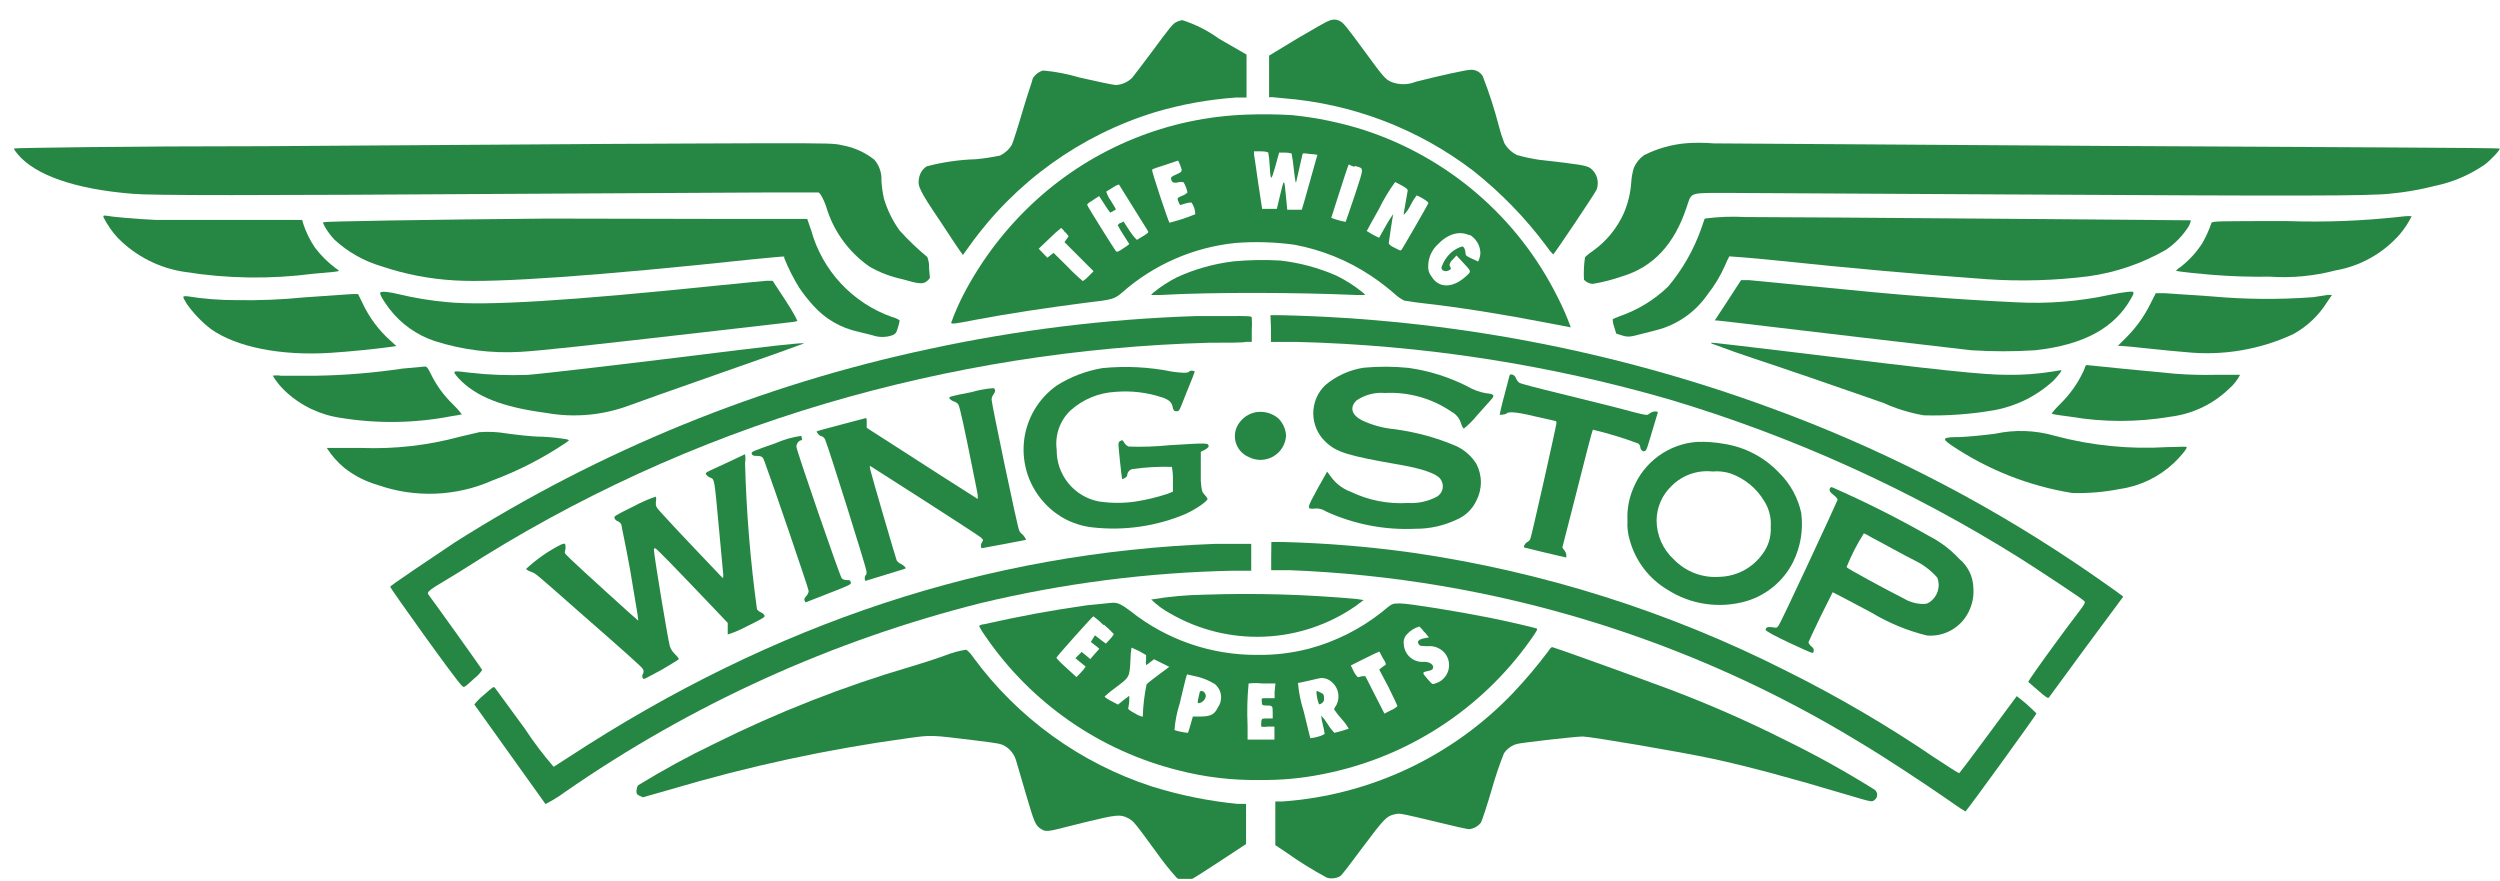 <svg width="88" height="31" viewBox="0 0 88 31" fill="none" xmlns="http://www.w3.org/2000/svg">
<g clip-path="url(#clip0_926_5960)">
<path d="M41.439 0.762C41.286 0.829 41.25 0.872 40.506 1.878C40.189 2.299 39.896 2.689 39.847 2.744C39.695 2.89 39.497 2.979 39.286 2.994C39.207 2.994 38.622 2.872 37.987 2.726C37.574 2.602 37.149 2.52 36.719 2.482C36.565 2.524 36.434 2.625 36.353 2.762C36.353 2.811 36.164 3.329 35.994 3.915C35.823 4.5 35.652 5.031 35.616 5.098C35.518 5.262 35.373 5.393 35.201 5.476C34.925 5.534 34.646 5.577 34.366 5.604C33.777 5.621 33.192 5.705 32.622 5.854C32.547 5.902 32.484 5.965 32.437 6.04C32.39 6.115 32.359 6.199 32.347 6.287C32.299 6.537 32.347 6.683 33.079 7.762C33.451 8.329 33.786 8.835 33.829 8.884L33.896 8.975L34.128 8.652C35.731 6.406 38.031 4.751 40.67 3.945C41.596 3.671 42.549 3.5 43.512 3.433H43.878V1.921L42.914 1.366C42.519 1.079 42.08 0.857 41.615 0.708C41.554 0.718 41.495 0.736 41.439 0.762Z" fill="#258743"/>
<path d="M46.769 0.738C46.721 0.738 46.233 1.025 45.678 1.348L44.672 1.958V3.421H44.794L45.16 3.457C47.596 3.644 49.926 4.534 51.867 6.018C52.836 6.787 53.701 7.678 54.44 8.671C54.507 8.774 54.585 8.87 54.672 8.957C54.702 8.957 56.147 6.805 56.202 6.671C56.251 6.537 56.255 6.391 56.215 6.255C56.174 6.119 56.09 5.999 55.976 5.915C55.836 5.823 55.58 5.781 54.202 5.628C53.93 5.589 53.661 5.532 53.397 5.457C53.21 5.365 53.055 5.218 52.952 5.037C52.874 4.838 52.809 4.634 52.757 4.427C52.603 3.833 52.413 3.249 52.19 2.677C52.145 2.604 52.081 2.545 52.004 2.506C51.928 2.467 51.842 2.451 51.757 2.458C51.611 2.458 50.672 2.665 49.836 2.878C49.555 2.992 49.24 2.992 48.958 2.878C48.757 2.775 48.702 2.72 48.074 1.86C47.349 0.872 47.288 0.799 47.135 0.726C47.077 0.7 47.014 0.687 46.951 0.689C46.887 0.692 46.825 0.708 46.769 0.738Z" fill="#258743"/>
<path d="M43.884 4.035C41.134 4.127 38.505 5.195 36.47 7.047C35.42 8.004 34.549 9.139 33.897 10.401C33.739 10.711 33.6 11.031 33.482 11.358C33.482 11.413 33.574 11.407 34.312 11.261C35.61 11.017 36.818 10.84 38.263 10.651C39.171 10.547 39.232 10.529 39.519 10.279C40.629 9.307 42.014 8.705 43.482 8.553C44.175 8.499 44.872 8.519 45.561 8.614C46.524 8.792 47.441 9.164 48.256 9.706C48.562 9.91 48.853 10.134 49.128 10.377C49.221 10.461 49.326 10.53 49.439 10.584C49.5 10.584 49.762 10.639 50.049 10.669C51.323 10.809 52.963 11.072 54.396 11.352L55.292 11.523C55.158 11.151 54.999 10.789 54.817 10.438C54.129 9.059 53.173 7.831 52.006 6.825C50.839 5.82 49.483 5.056 48.018 4.578C47.197 4.317 46.351 4.141 45.494 4.054C44.958 4.02 44.421 4.014 43.884 4.035ZM44.641 5.365C44.668 5.503 44.685 5.644 44.689 5.785C44.726 6.395 44.738 6.395 44.891 5.859L45.025 5.371H45.232C45.31 5.371 45.388 5.382 45.464 5.401C45.499 5.587 45.526 5.774 45.543 5.962C45.598 6.419 45.61 6.487 45.634 6.371C45.659 6.255 45.823 5.541 45.842 5.456C45.86 5.371 45.878 5.395 46.11 5.42C46.198 5.423 46.286 5.434 46.372 5.45C46.372 5.45 45.836 7.371 45.823 7.383H45.561H45.311L45.275 7.005C45.202 6.249 45.208 6.255 45.067 6.84L44.945 7.352H44.695H44.427C44.427 7.352 44.36 6.932 44.287 6.432C44.214 5.932 44.153 5.474 44.141 5.426V5.328H44.391C44.475 5.325 44.56 5.337 44.641 5.365ZM41.592 5.974C41.592 6.041 41.592 6.06 41.409 6.139C41.226 6.218 41.208 6.237 41.226 6.316C41.244 6.395 41.287 6.462 41.47 6.419C41.534 6.4 41.601 6.4 41.665 6.419C41.728 6.53 41.773 6.649 41.799 6.773C41.799 6.773 41.738 6.84 41.659 6.871C41.427 6.968 41.427 6.968 41.482 7.102C41.496 7.144 41.516 7.183 41.543 7.218L41.726 7.163C41.795 7.14 41.867 7.128 41.939 7.127C42.026 7.248 42.072 7.393 42.074 7.541C41.778 7.663 41.475 7.762 41.165 7.84C41.129 7.804 40.525 6.011 40.555 5.974C40.586 5.938 40.775 5.883 41.019 5.804L41.47 5.651L41.531 5.785C41.56 5.857 41.584 5.93 41.604 6.005L41.592 5.974ZM47.689 5.84C48.025 5.938 48.025 5.84 47.689 6.871C47.518 7.377 47.372 7.804 47.366 7.81C47.194 7.778 47.024 7.731 46.86 7.669C46.86 7.669 47.439 5.84 47.47 5.804C47.5 5.767 47.47 5.816 47.683 5.871L47.689 5.84ZM49.354 6.535C49.524 6.633 49.561 6.669 49.549 6.724C49.537 6.779 49.512 6.932 49.482 7.102C49.451 7.273 49.421 7.444 49.415 7.486C49.409 7.529 49.415 7.56 49.415 7.56C49.514 7.461 49.594 7.345 49.653 7.218C49.713 7.098 49.784 6.984 49.866 6.877C49.944 6.909 50.02 6.948 50.092 6.993C50.244 7.084 50.287 7.127 50.274 7.163C50.262 7.2 49.372 8.755 49.329 8.797C49.287 8.84 49.25 8.797 49.092 8.724C48.933 8.651 48.884 8.584 48.884 8.56C48.884 8.535 49.006 7.706 49.037 7.56C49.037 7.511 49.037 7.56 48.97 7.639C48.903 7.718 48.567 8.334 48.543 8.371C48.393 8.302 48.248 8.223 48.11 8.133C48.11 8.133 48.293 7.785 48.531 7.371C48.695 7.033 48.889 6.711 49.11 6.407L49.354 6.535ZM39.879 7.285L40.397 8.114C40.44 8.182 40.427 8.194 40.25 8.304L40.019 8.444C40.019 8.444 39.897 8.334 39.763 8.127L39.549 7.797L39.446 7.852C39.391 7.852 39.348 7.919 39.348 7.932C39.408 8.049 39.475 8.163 39.549 8.273L39.751 8.59L39.677 8.651L39.458 8.797C39.336 8.871 39.312 8.877 39.275 8.834C39.238 8.791 38.269 7.255 38.269 7.212C38.269 7.169 38.36 7.115 38.476 7.041L38.69 6.901L38.879 7.194C38.94 7.295 39.007 7.393 39.08 7.486L39.183 7.432L39.281 7.371C39.281 7.371 39.208 7.23 39.098 7.06C39.028 6.964 38.974 6.856 38.94 6.743L39.171 6.602C39.281 6.529 39.372 6.487 39.391 6.499L39.879 7.285ZM37.501 8.169L37.616 8.316L37.543 8.419L37.47 8.523L37.982 9.035L38.494 9.547L38.318 9.724C38.258 9.789 38.19 9.847 38.116 9.895C37.93 9.739 37.753 9.572 37.586 9.395L37.086 8.901L36.976 8.986L36.866 9.072L36.714 8.913L36.562 8.755L36.946 8.389C37.075 8.259 37.211 8.137 37.354 8.023C37.412 8.072 37.461 8.129 37.501 8.194V8.169ZM51.726 8.261C51.839 8.326 51.934 8.419 52.001 8.531C52.069 8.643 52.106 8.77 52.11 8.901C52.106 9.007 52.079 9.111 52.031 9.206L51.805 9.102C51.61 9.011 51.585 8.993 51.585 8.901C51.585 8.81 51.531 8.675 51.469 8.675C51.323 8.719 51.188 8.794 51.073 8.895C50.918 9.038 50.802 9.218 50.738 9.419C50.738 9.523 50.866 9.578 50.988 9.523C51.11 9.468 51.073 9.462 51.024 9.334C51.024 9.334 51.024 9.23 51.134 9.139L51.268 8.993L51.488 9.23C51.805 9.566 51.799 9.547 51.604 9.724C51.14 10.151 50.64 10.157 50.384 9.724C50.342 9.672 50.31 9.611 50.291 9.546C50.272 9.481 50.267 9.413 50.274 9.346C50.277 9.207 50.307 9.07 50.364 8.944C50.42 8.817 50.502 8.703 50.604 8.608C50.957 8.236 51.372 8.108 51.732 8.285L51.726 8.261Z" fill="#258743"/>
<path d="M59.372 5.041C58.849 5.083 58.34 5.225 57.872 5.462C57.712 5.574 57.588 5.728 57.512 5.907C57.462 6.07 57.431 6.237 57.421 6.407C57.396 6.785 57.307 7.156 57.158 7.505C56.919 8.037 56.542 8.496 56.067 8.834C55.968 8.897 55.876 8.971 55.793 9.053C55.754 9.316 55.741 9.581 55.756 9.846C55.796 9.891 55.845 9.927 55.9 9.952C55.954 9.977 56.013 9.991 56.073 9.992C56.426 9.932 56.772 9.842 57.11 9.724C58.183 9.401 58.939 8.608 59.372 7.285C59.555 6.755 59.433 6.791 60.829 6.791L70.957 6.846C80.969 6.901 83.383 6.901 84.145 6.816C84.666 6.767 85.182 6.677 85.688 6.547C86.329 6.418 86.937 6.159 87.474 5.785C87.7 5.608 88.023 5.261 87.987 5.23C87.95 5.2 81.889 5.182 74.457 5.139L60.323 5.047C59.994 5.017 59.561 5.023 59.372 5.041Z" fill="#258743"/>
<path d="M21.393 5.066L9.35 5.146C4.473 5.146 0.515 5.207 0.497 5.225C0.479 5.243 0.546 5.335 0.631 5.438C1.241 6.158 2.619 6.658 4.674 6.822C5.345 6.883 8.735 6.883 18.32 6.822L27.185 6.774H28.819L28.886 6.847C28.966 6.982 29.032 7.125 29.081 7.274C29.335 8.133 29.875 8.879 30.612 9.389C30.971 9.594 31.36 9.742 31.764 9.828C32.374 10.005 32.502 10.011 32.642 9.883C32.782 9.755 32.721 9.804 32.703 9.444C32.711 9.309 32.69 9.174 32.642 9.048C32.295 8.761 31.969 8.449 31.667 8.115C31.419 7.771 31.231 7.388 31.112 6.981C31.069 6.78 31.04 6.576 31.026 6.371C31.045 6.098 30.955 5.829 30.776 5.621C30.45 5.363 30.064 5.189 29.654 5.115C29.368 5.048 29.289 5.042 26.984 5.042C25.679 5.048 23.161 5.054 21.393 5.066Z" fill="#258743"/>
<path d="M3.648 7.657C3.782 7.921 3.952 8.166 4.154 8.382C4.787 9.023 5.611 9.44 6.502 9.571C7.993 9.81 9.51 9.832 11.008 9.638C11.782 9.571 11.928 9.559 11.928 9.529C11.9 9.495 11.865 9.468 11.825 9.449C11.546 9.241 11.298 8.994 11.087 8.718C10.913 8.461 10.776 8.182 10.678 7.888L10.636 7.742H8.441C6.935 7.742 6.002 7.742 5.502 7.742C4.801 7.712 3.923 7.632 3.721 7.59C3.63 7.583 3.63 7.59 3.648 7.657Z" fill="#258743"/>
<path d="M84.494 7.629C83.172 7.777 81.841 7.828 80.512 7.782C78.073 7.782 77.86 7.782 77.842 7.849C77.759 8.094 77.653 8.331 77.525 8.556C77.318 8.877 77.058 9.162 76.756 9.397C76.695 9.433 76.639 9.479 76.592 9.531C76.592 9.531 76.708 9.574 77.775 9.666C78.478 9.726 79.184 9.75 79.891 9.739C80.67 9.792 81.452 9.718 82.207 9.519C83.084 9.367 83.882 8.92 84.47 8.251C84.635 8.056 84.777 7.841 84.89 7.611C84.89 7.611 84.756 7.592 84.494 7.629Z" fill="#258743"/>
<path d="M19.25 7.694C15.043 7.731 11.415 7.792 11.378 7.822C11.342 7.853 11.549 8.2 11.768 8.432C12.24 8.867 12.806 9.189 13.421 9.371C14.258 9.654 15.13 9.822 16.012 9.871C17.433 9.962 21.085 9.706 26.5 9.127C27.109 9.066 27.591 9.023 27.603 9.03C27.609 9.045 27.609 9.063 27.603 9.078C27.75 9.447 27.93 9.802 28.14 10.139C28.286 10.353 28.447 10.557 28.621 10.749C29.037 11.219 29.593 11.544 30.207 11.676L30.701 11.798C30.933 11.882 31.188 11.882 31.42 11.798C31.536 11.743 31.554 11.712 31.609 11.523C31.634 11.443 31.654 11.362 31.67 11.279C31.588 11.22 31.495 11.179 31.396 11.158C30.712 10.915 30.097 10.511 29.602 9.981C29.107 9.45 28.748 8.808 28.554 8.109L28.414 7.706H25.244L19.25 7.694Z" fill="#258743"/>
<path d="M60.006 7.694L59.872 8.079C59.61 8.81 59.22 9.49 58.72 10.085C58.233 10.556 57.648 10.914 57.006 11.133L56.769 11.231C56.768 11.323 56.784 11.414 56.817 11.499L56.891 11.743L57.086 11.804C57.299 11.871 57.366 11.865 57.756 11.761L58.281 11.627C59.025 11.443 59.676 10.992 60.11 10.359C60.355 10.049 60.56 9.709 60.72 9.347C60.764 9.236 60.815 9.128 60.872 9.024C60.872 9.024 61.616 9.072 62.488 9.164C65.341 9.463 67.366 9.64 69.945 9.829C71.136 9.909 72.333 9.875 73.518 9.725C74.478 9.591 75.403 9.274 76.243 8.792C76.567 8.572 76.841 8.288 77.048 7.957C77.082 7.893 77.106 7.825 77.121 7.755C77.121 7.755 63.524 7.64 61.439 7.64C60.961 7.613 60.481 7.631 60.006 7.694Z" fill="#258743"/>
<path d="M43.421 9.2C42.736 9.282 42.067 9.469 41.439 9.755C41.135 9.908 40.849 10.094 40.586 10.31L40.519 10.383H40.86C42.689 10.28 45.616 10.292 47.732 10.383H48.055L47.994 10.316C47.703 10.077 47.386 9.872 47.049 9.706C46.415 9.427 45.743 9.246 45.055 9.17C44.51 9.139 43.964 9.149 43.421 9.2Z" fill="#258743"/>
<path d="M60.823 10.573L60.359 11.281H60.445C60.518 11.281 63.384 11.634 69.389 12.329C70.139 12.377 70.89 12.377 71.639 12.329C73.341 12.14 74.432 11.549 75.017 10.5C75.109 10.342 75.115 10.299 75.078 10.275C75.042 10.25 74.792 10.275 74.292 10.372C73.195 10.612 72.071 10.702 70.95 10.64C69.95 10.592 68.847 10.525 67.597 10.427C66.463 10.336 65.969 10.293 63.493 10.049L61.561 9.86H61.286L60.823 10.573Z" fill="#258743"/>
<path d="M25.203 10.056C20.014 10.592 17.106 10.769 15.74 10.635C15.171 10.584 14.607 10.492 14.051 10.36C13.691 10.269 13.441 10.251 13.393 10.293C13.344 10.336 13.484 10.574 13.704 10.866C14.111 11.399 14.67 11.796 15.307 12.007C16.281 12.317 17.305 12.445 18.325 12.385C19.112 12.336 20.398 12.196 25.343 11.629L27.831 11.342C27.912 11.338 27.992 11.324 28.069 11.299C28.069 11.299 27.971 11.062 27.654 10.58L27.197 9.885H26.965C26.849 9.897 26.05 9.97 25.203 10.056Z" fill="#258743"/>
<path d="M10.715 10.467C9.925 10.547 9.131 10.579 8.337 10.565C7.744 10.567 7.153 10.52 6.568 10.425C6.416 10.425 6.416 10.425 6.568 10.687C6.805 11.024 7.091 11.324 7.416 11.577C8.312 12.217 9.885 12.534 11.648 12.419C12.257 12.382 13.263 12.278 13.702 12.217L13.952 12.181L13.751 11.998C13.332 11.626 12.993 11.171 12.757 10.663L12.605 10.352H12.385L10.715 10.467Z" fill="#258743"/>
<path d="M75.694 10.693C75.479 11.131 75.192 11.531 74.847 11.876L74.548 12.175H74.658C74.822 12.175 76.322 12.352 76.932 12.394C78.235 12.531 79.55 12.31 80.737 11.754C81.214 11.488 81.617 11.107 81.907 10.644L82.084 10.382H81.926L81.419 10.461C80.224 10.55 79.022 10.54 77.828 10.431L76.2 10.321H75.883L75.694 10.693Z" fill="#258743"/>
<path d="M44.738 11.554V12.035H45.634C50.079 12.145 54.491 12.825 58.762 14.06C63.099 15.356 67.242 17.23 71.078 19.633C71.804 20.09 73.249 21.047 73.353 21.145C73.456 21.242 73.353 21.267 72.389 22.59C71.828 23.352 71.383 23.986 71.395 24.004L71.755 24.315C72.011 24.541 72.091 24.59 72.121 24.553C72.151 24.517 72.731 23.718 73.462 22.724L74.737 21.004L74.664 20.944C74.481 20.803 73.499 20.114 72.975 19.767C69.644 17.538 66.058 15.718 62.292 14.346C56.786 12.328 50.985 11.23 45.122 11.096H44.72L44.738 11.554Z" fill="#258743"/>
<path d="M42.093 11.126C38.937 11.229 35.796 11.617 32.709 12.284C26.777 13.543 21.117 15.852 15.996 19.101C15.088 19.711 13.734 20.613 13.734 20.656C13.734 20.699 16.045 23.948 16.259 24.137C16.338 24.211 16.314 24.229 16.716 23.863C16.817 23.785 16.903 23.69 16.972 23.583C16.972 23.552 15.179 21.052 15.076 20.924C14.972 20.796 15.435 20.595 16.295 20.052C20.25 17.508 24.547 15.539 29.057 14.205C33.445 12.909 37.983 12.19 42.556 12.065C43.166 12.065 43.776 12.065 43.861 12.034H44.062V11.632C44.072 11.48 44.072 11.327 44.062 11.175C44.062 11.126 43.94 11.12 43.197 11.126H42.093Z" fill="#258743"/>
<path d="M26.038 12.317C22.02 12.817 19.032 13.164 18.575 13.195C17.887 13.222 17.198 13.196 16.514 13.116C15.904 13.042 15.904 13.036 16.142 13.317C16.752 13.963 17.672 14.329 19.233 14.536C20.215 14.711 21.226 14.618 22.16 14.268C22.318 14.207 23.751 13.695 25.343 13.14C26.934 12.585 28.263 12.109 28.294 12.091C28.324 12.073 28.178 12.055 26.038 12.317Z" fill="#258743"/>
<path d="M60.268 12.102C60.298 12.102 60.877 12.334 61.578 12.566C62.847 12.986 64.585 13.584 66.292 14.181C66.747 14.388 67.226 14.535 67.719 14.62C68.55 14.642 69.381 14.58 70.2 14.438C70.986 14.294 71.714 13.928 72.298 13.383C72.499 13.163 72.596 13.029 72.547 13.029L72.255 13.078C71.729 13.163 71.196 13.202 70.663 13.194C69.81 13.194 68.34 13.041 63.06 12.389C59.889 12.011 60.188 12.041 60.268 12.102Z" fill="#258743"/>
<path d="M14.16 12.975C13.161 13.124 12.153 13.208 11.142 13.225C10.612 13.225 10.045 13.225 9.886 13.225C9.791 13.209 9.695 13.209 9.6 13.225C9.724 13.429 9.876 13.616 10.051 13.779C10.593 14.285 11.279 14.611 12.014 14.712C13.309 14.921 14.63 14.898 15.916 14.645C16.031 14.631 16.145 14.611 16.258 14.584C16.158 14.454 16.048 14.331 15.929 14.218C15.612 13.911 15.352 13.549 15.16 13.151C15.063 12.956 15.02 12.901 14.965 12.901L14.16 12.975Z" fill="#258743"/>
<path d="M73.303 13.138C73.107 13.536 72.845 13.899 72.528 14.211C72.418 14.314 72.316 14.427 72.224 14.546C72.224 14.577 72.278 14.589 72.882 14.668C74.046 14.866 75.236 14.866 76.4 14.668C77.181 14.572 77.91 14.223 78.473 13.674C78.629 13.539 78.757 13.376 78.851 13.193C78.851 13.193 78.48 13.193 78.022 13.193C77.538 13.205 77.054 13.193 76.571 13.156C75.748 13.083 73.681 12.876 73.522 12.857C73.364 12.839 73.443 12.869 73.303 13.138Z" fill="#258743"/>
<path d="M38.799 12.958C38.231 13.054 37.688 13.261 37.201 13.568C36.878 13.796 36.607 14.091 36.407 14.432C36.207 14.774 36.083 15.155 36.043 15.548C36.004 15.942 36.049 16.34 36.176 16.715C36.303 17.089 36.509 17.432 36.781 17.72C37.215 18.191 37.803 18.489 38.439 18.562C39.563 18.692 40.702 18.528 41.744 18.086C42.11 17.916 42.506 17.641 42.506 17.556C42.48 17.503 42.445 17.456 42.402 17.416C42.305 17.306 42.299 17.275 42.268 16.928C42.268 16.727 42.268 16.416 42.268 16.233V15.903L42.402 15.836C42.476 15.8 42.536 15.745 42.543 15.72C42.543 15.586 42.543 15.586 41.158 15.672C40.684 15.719 40.208 15.735 39.732 15.72C39.669 15.695 39.616 15.65 39.579 15.592C39.518 15.483 39.5 15.477 39.421 15.531C39.342 15.586 39.366 15.611 39.421 16.214C39.457 16.568 39.494 16.861 39.5 16.867C39.506 16.873 39.677 16.8 39.677 16.733C39.68 16.683 39.697 16.635 39.728 16.596C39.758 16.557 39.8 16.528 39.848 16.513C40.312 16.447 40.781 16.42 41.25 16.434C41.278 16.582 41.291 16.734 41.287 16.885V17.306L41.092 17.385C40.729 17.503 40.358 17.593 39.982 17.653C39.553 17.716 39.118 17.716 38.689 17.653C38.264 17.574 37.881 17.347 37.608 17.012C37.334 16.677 37.188 16.256 37.195 15.824C37.162 15.574 37.189 15.319 37.272 15.081C37.356 14.842 37.495 14.627 37.677 14.452C38.112 14.058 38.67 13.826 39.256 13.794C39.815 13.746 40.377 13.812 40.908 13.989C41.146 14.068 41.244 14.16 41.274 14.312C41.305 14.464 41.335 14.477 41.433 14.477C41.531 14.477 41.543 14.361 41.774 13.794C41.927 13.422 42.055 13.099 42.055 13.08C42.055 13.062 41.908 13.019 41.86 13.08C41.811 13.141 41.585 13.129 41.25 13.08C40.444 12.917 39.617 12.876 38.799 12.958Z" fill="#258743"/>
<path d="M48.001 12.943C47.505 13.021 47.039 13.231 46.654 13.553C46.519 13.681 46.411 13.836 46.338 14.007C46.265 14.179 46.227 14.363 46.227 14.55C46.227 14.736 46.265 14.92 46.338 15.092C46.411 15.263 46.519 15.418 46.654 15.546C47.038 15.918 47.428 16.04 49.294 16.363C50.093 16.504 50.586 16.68 50.708 16.869C50.742 16.917 50.766 16.971 50.778 17.028C50.79 17.085 50.791 17.144 50.779 17.201C50.768 17.258 50.745 17.312 50.712 17.36C50.678 17.408 50.636 17.448 50.586 17.479C50.269 17.65 49.91 17.728 49.55 17.705C48.863 17.747 48.176 17.613 47.556 17.315C47.275 17.213 47.031 17.031 46.855 16.79L46.715 16.601L46.373 17.211C45.989 17.912 45.989 17.93 46.294 17.9C46.43 17.89 46.565 17.927 46.678 18.004C47.663 18.455 48.742 18.664 49.824 18.613C50.326 18.616 50.822 18.505 51.275 18.29C51.578 18.163 51.824 17.928 51.964 17.632C52.071 17.43 52.127 17.205 52.127 16.976C52.127 16.748 52.071 16.523 51.964 16.321C51.798 16.058 51.561 15.847 51.281 15.711C50.562 15.401 49.803 15.196 49.025 15.101C48.656 15.061 48.295 14.96 47.958 14.803C47.574 14.614 47.495 14.339 47.751 14.095C48.044 13.895 48.397 13.802 48.751 13.833C49.583 13.79 50.405 14.022 51.092 14.492C51.176 14.536 51.25 14.597 51.309 14.672C51.368 14.746 51.41 14.832 51.434 14.924C51.452 14.985 51.483 15.042 51.525 15.089C51.694 14.954 51.847 14.801 51.983 14.632L52.495 14.059C52.629 13.918 52.58 13.864 52.33 13.845C52.091 13.807 51.862 13.724 51.653 13.601C51.003 13.271 50.303 13.051 49.58 12.949C49.055 12.897 48.526 12.895 48.001 12.943Z" fill="#258743"/>
<path d="M53.135 13.218C53.135 13.218 53.055 13.541 52.952 13.919C52.848 14.297 52.787 14.602 52.787 14.602C52.787 14.602 52.982 14.602 53.031 14.553C53.08 14.504 53.257 14.468 54.007 14.651L54.732 14.815C54.763 14.815 54.787 14.815 54.787 14.895C54.787 14.974 53.915 18.87 53.866 18.974C53.842 19.021 53.804 19.059 53.757 19.083C53.69 19.114 53.616 19.236 53.653 19.273L54.403 19.455L55.135 19.626V19.553C55.132 19.488 55.109 19.426 55.068 19.376L54.994 19.273L55.391 17.724C55.836 15.956 56.049 15.151 56.068 15.126C56.612 15.254 57.148 15.417 57.671 15.614C57.706 15.644 57.73 15.685 57.738 15.73C57.738 15.821 57.817 15.907 57.891 15.882C57.964 15.858 57.994 15.724 58.147 15.212L58.354 14.523C58.354 14.456 58.171 14.474 58.067 14.553C57.964 14.632 58.067 14.657 56.848 14.334L54.86 13.84C54.147 13.669 53.531 13.504 53.488 13.48C53.434 13.439 53.392 13.384 53.366 13.322C53.355 13.281 53.331 13.245 53.298 13.219C53.266 13.193 53.225 13.177 53.183 13.175C53.183 13.175 53.135 13.206 53.135 13.218Z" fill="#258743"/>
<path d="M34.196 13.803C33.392 13.961 33.386 13.967 33.428 14.034C33.469 14.08 33.522 14.114 33.581 14.132C33.64 14.151 33.693 14.187 33.733 14.236C33.782 14.303 33.959 15.114 34.276 16.711C34.343 17.028 34.398 17.321 34.416 17.424V17.565L33.123 16.741L31.172 15.486L30.508 15.059V14.882C30.508 14.729 30.508 14.705 30.453 14.723L29.575 14.955C29.123 15.071 28.752 15.175 28.745 15.187C28.739 15.199 28.819 15.333 28.904 15.351C28.936 15.358 28.965 15.373 28.989 15.395C29.014 15.416 29.033 15.443 29.044 15.473C29.148 15.693 30.502 20.01 30.502 20.113C30.502 20.217 30.502 20.229 30.471 20.241C30.448 20.276 30.437 20.316 30.441 20.357C30.441 20.436 30.441 20.455 30.502 20.436L31.215 20.217C31.575 20.107 31.88 20.016 31.886 20.004C31.892 19.991 31.806 19.888 31.703 19.845C31.645 19.82 31.596 19.777 31.562 19.723C31.526 19.632 30.66 16.674 30.63 16.516C30.599 16.357 30.63 16.406 30.666 16.424C30.703 16.443 34.428 18.827 34.526 18.918C34.623 19.01 34.617 19.004 34.562 19.095C34.507 19.186 34.526 19.296 34.562 19.296L35.349 19.15L36.111 19.004C36.142 19.004 36.013 18.815 35.971 18.796C35.927 18.763 35.894 18.719 35.873 18.668C35.812 18.546 34.904 14.211 34.904 14.065C34.907 13.998 34.931 13.935 34.971 13.882C35.044 13.784 35.05 13.705 34.971 13.662C34.709 13.682 34.449 13.729 34.196 13.803Z" fill="#258743"/>
<path d="M44.171 14.516C44.031 14.549 43.901 14.613 43.79 14.704C43.679 14.795 43.59 14.91 43.531 15.041C43.449 15.234 43.447 15.452 43.524 15.647C43.602 15.842 43.753 15.999 43.946 16.083C44.079 16.154 44.228 16.19 44.379 16.188C44.53 16.186 44.678 16.146 44.81 16.072C44.942 15.998 45.053 15.893 45.133 15.764C45.213 15.636 45.26 15.49 45.269 15.339C45.258 15.11 45.163 14.892 45 14.73C44.888 14.633 44.754 14.564 44.61 14.527C44.467 14.49 44.316 14.486 44.171 14.516Z" fill="#258743"/>
<path d="M16.869 15.213L16.192 15.372C15.062 15.678 13.892 15.812 12.722 15.768C12.052 15.768 11.503 15.768 11.503 15.768C11.669 16.03 11.875 16.264 12.113 16.463C12.465 16.743 12.869 16.95 13.302 17.073C14.621 17.535 16.067 17.476 17.344 16.908C18.258 16.567 19.128 16.119 19.936 15.573L20.033 15.494L19.948 15.463C19.665 15.416 19.38 15.386 19.094 15.372C18.673 15.372 18.1 15.292 17.826 15.256C17.51 15.202 17.188 15.188 16.869 15.213Z" fill="#258743"/>
<path d="M70.226 15.268C69.817 15.323 69.269 15.372 69.007 15.384C68.366 15.384 68.342 15.433 68.677 15.665C69.96 16.532 71.417 17.108 72.945 17.354C73.506 17.369 74.066 17.322 74.616 17.213C75.332 17.111 75.999 16.789 76.525 16.293C76.762 16.067 77.006 15.768 76.97 15.738C76.933 15.707 76.653 15.738 76.287 15.738C74.955 15.82 73.619 15.686 72.33 15.341C71.645 15.142 70.922 15.117 70.226 15.268Z" fill="#258743"/>
<path d="M27.295 15.602C26.49 15.883 26.442 15.901 26.46 15.968C26.478 16.035 26.521 16.041 26.6 16.047C26.832 16.047 26.85 16.078 26.917 16.261C27.192 16.998 28.466 20.73 28.466 20.803C28.458 20.87 28.428 20.932 28.381 20.98C28.32 21.047 28.301 21.09 28.32 21.139C28.338 21.187 28.35 21.206 28.368 21.2L29.179 20.882C29.929 20.59 29.966 20.572 29.948 20.498C29.929 20.425 29.917 20.419 29.807 20.419C29.775 20.421 29.743 20.417 29.713 20.406C29.682 20.396 29.654 20.379 29.63 20.358C29.563 20.285 28.033 15.846 28.033 15.724C28.033 15.602 28.137 15.498 28.204 15.498C28.271 15.498 28.204 15.383 28.204 15.34C27.891 15.387 27.585 15.475 27.295 15.602Z" fill="#258743"/>
<path d="M59.744 15.554C59.255 15.587 58.784 15.758 58.386 16.046C57.988 16.333 57.679 16.727 57.494 17.182C57.338 17.541 57.267 17.931 57.287 18.322C57.272 18.57 57.303 18.818 57.379 19.054C57.585 19.766 58.053 20.374 58.69 20.755C59.099 21.018 59.56 21.19 60.042 21.259C60.524 21.329 61.015 21.294 61.482 21.157C61.833 21.051 62.159 20.875 62.44 20.639C62.721 20.403 62.951 20.113 63.116 19.785C63.381 19.25 63.481 18.647 63.403 18.054C63.287 17.516 63.016 17.024 62.622 16.639C62.104 16.091 61.417 15.733 60.671 15.621C60.365 15.566 60.055 15.544 59.744 15.554ZM60.927 16.67C61.416 16.847 61.83 17.187 62.098 17.633C62.272 17.905 62.354 18.226 62.33 18.548C62.35 18.892 62.246 19.231 62.037 19.505C61.865 19.745 61.641 19.941 61.38 20.08C61.12 20.218 60.832 20.295 60.537 20.304C60.239 20.328 59.94 20.285 59.661 20.18C59.381 20.074 59.129 19.909 58.921 19.694C58.731 19.52 58.579 19.309 58.474 19.074C58.37 18.84 58.314 18.585 58.312 18.328C58.312 18.1 58.359 17.874 58.449 17.665C58.539 17.455 58.671 17.266 58.836 17.109C59.023 16.92 59.249 16.776 59.5 16.687C59.75 16.599 60.017 16.568 60.281 16.597C60.499 16.576 60.719 16.601 60.927 16.67Z" fill="#258743"/>
<path d="M25.726 16.225L25.025 16.548C24.836 16.64 24.823 16.652 24.86 16.707C24.895 16.753 24.941 16.789 24.994 16.81C25.159 16.877 25.14 16.81 25.311 18.64C25.384 19.414 25.451 20.121 25.457 20.213C25.464 20.304 25.457 20.371 25.421 20.328C25.384 20.286 23.671 18.499 23.269 18.042C23.086 17.841 23.08 17.823 23.086 17.67C23.101 17.608 23.101 17.543 23.086 17.481C22.824 17.568 22.571 17.678 22.33 17.81C21.616 18.164 21.604 18.17 21.634 18.249C21.645 18.272 21.661 18.292 21.68 18.309C21.698 18.326 21.72 18.339 21.744 18.347C21.799 18.369 21.844 18.41 21.872 18.463C21.872 18.518 22.037 19.249 22.183 20.078C22.494 21.908 22.482 21.847 22.452 21.834C22.421 21.822 20.372 19.963 20.092 19.688C19.811 19.414 19.885 19.481 19.897 19.359C19.912 19.299 19.912 19.236 19.897 19.176C19.897 19.121 19.86 19.127 19.732 19.176C19.288 19.403 18.878 19.691 18.513 20.03C18.561 20.071 18.617 20.102 18.677 20.121C18.866 20.194 18.781 20.121 20.232 21.402C22.141 23.072 22.573 23.462 22.628 23.548C22.645 23.574 22.654 23.605 22.654 23.636C22.654 23.668 22.645 23.698 22.628 23.725C22.614 23.748 22.607 23.774 22.607 23.801C22.607 23.828 22.614 23.854 22.628 23.877C22.665 23.932 22.72 23.877 23.287 23.578C23.622 23.383 23.897 23.212 23.897 23.2C23.897 23.188 23.848 23.109 23.762 23.03C23.681 22.953 23.619 22.86 23.58 22.755C23.506 22.487 23.019 19.548 23.019 19.359C23.019 19.328 23.019 19.298 23.061 19.298C23.104 19.298 23.769 19.987 25.147 21.432L25.616 21.926V22.121C25.616 22.249 25.616 22.316 25.616 22.334C25.852 22.258 26.081 22.16 26.299 22.042C26.835 21.78 26.951 21.713 26.909 21.664C26.884 21.616 26.843 21.579 26.793 21.56C26.736 21.536 26.686 21.498 26.646 21.45C26.412 19.744 26.272 18.026 26.226 16.304C26.243 16.199 26.243 16.092 26.226 15.987C26.226 15.987 25.994 16.097 25.726 16.225Z" fill="#258743"/>
<path d="M64.401 17.224C64.401 17.267 64.401 17.316 64.529 17.413C64.657 17.511 64.682 17.566 64.682 17.596C64.682 17.627 62.682 21.937 62.603 22.029C62.523 22.12 62.523 22.096 62.377 22.078C62.231 22.059 62.157 22.078 62.151 22.169C62.145 22.261 63.731 22.98 63.785 22.98C63.84 22.98 63.828 22.98 63.84 22.913C63.852 22.846 63.84 22.822 63.761 22.754C63.713 22.717 63.677 22.666 63.657 22.608C63.657 22.608 63.853 22.169 64.084 21.7L64.511 20.846L64.913 21.053L65.877 21.565C66.483 21.93 67.141 22.201 67.828 22.37C68.129 22.395 68.43 22.328 68.692 22.179C68.954 22.03 69.165 21.806 69.297 21.535C69.43 21.271 69.487 20.976 69.462 20.681C69.456 20.487 69.408 20.296 69.322 20.121C69.235 19.947 69.113 19.793 68.962 19.669C68.66 19.343 68.303 19.073 67.907 18.87C66.794 18.235 65.648 17.66 64.475 17.145C64.455 17.149 64.438 17.158 64.425 17.173C64.412 17.187 64.403 17.205 64.401 17.224ZM65.871 18.913C66.218 19.09 66.981 19.523 67.389 19.724C67.696 19.871 67.969 20.078 68.194 20.334C68.252 20.486 68.258 20.654 68.209 20.81C68.16 20.966 68.061 21.101 67.926 21.194C67.822 21.261 67.785 21.267 67.584 21.255C67.381 21.237 67.184 21.173 67.011 21.066C66.31 20.712 65.011 20.005 64.999 19.962C65.165 19.548 65.369 19.15 65.609 18.773C65.699 18.813 65.787 18.86 65.871 18.913Z" fill="#258743"/>
<path d="M42.756 19.145C34.763 19.444 27.257 21.919 20.038 26.639L19.489 26.992C19.12 26.566 18.78 26.116 18.471 25.645L17.422 24.212C17.379 24.157 17.355 24.175 17.038 24.456C16.912 24.557 16.797 24.671 16.696 24.797C16.696 24.797 19.135 28.212 19.202 28.303C19.437 28.183 19.661 28.045 19.873 27.889C24.321 24.8 29.291 22.543 34.543 21.224C37.435 20.533 40.393 20.153 43.366 20.09H44.043V19.145H43.726H42.756Z" fill="#258743"/>
<path d="M44.746 19.602V20.071H45.405C52.523 20.348 59.451 22.447 65.526 26.169C66.373 26.675 67.703 27.553 68.574 28.156C68.898 28.388 69.184 28.571 69.184 28.565C69.367 28.358 71.696 25.138 71.684 25.114C71.468 24.893 71.236 24.689 70.989 24.504L69.983 25.864C69.44 26.602 68.977 27.211 68.965 27.217C68.952 27.224 68.562 26.98 68.105 26.675C66.44 25.542 64.7 24.523 62.898 23.626C58.763 21.531 54.315 20.123 49.728 19.456C48.21 19.243 46.681 19.117 45.148 19.078H44.752L44.746 19.602Z" fill="#258743"/>
<path d="M42.421 20.932C41.785 20.941 41.151 20.998 40.524 21.103C40.727 21.301 40.957 21.47 41.207 21.603C42.205 22.177 43.345 22.457 44.495 22.411C45.645 22.365 46.759 21.994 47.707 21.341L48 21.121L47.756 21.085C45.982 20.923 44.2 20.872 42.421 20.932Z" fill="#258743"/>
<path d="M38.244 21.308C36.86 21.51 35.982 21.674 34.641 21.973C34.543 21.973 34.464 22.028 34.464 22.04C34.538 22.178 34.621 22.31 34.714 22.436C36.323 24.764 38.725 26.426 41.47 27.113C42.409 27.357 43.377 27.472 44.348 27.455C45.074 27.466 45.8 27.4 46.512 27.259C49.48 26.694 52.115 25.003 53.865 22.54C54.079 22.241 54.134 22.144 54.097 22.125C54.061 22.107 53.183 21.894 52.451 21.747C51.292 21.516 49.591 21.241 49.286 21.241C48.982 21.241 49.012 21.241 48.64 21.546C47.883 22.145 47.012 22.583 46.079 22.833C45.482 22.988 44.867 23.062 44.25 23.052C42.635 23.062 41.065 22.52 39.799 21.516C39.506 21.29 39.348 21.211 39.189 21.217C39.153 21.211 38.72 21.266 38.244 21.308ZM38.854 21.985C38.98 22.088 39.098 22.2 39.208 22.321C39.17 22.388 39.123 22.45 39.067 22.504L38.927 22.656L38.732 22.51L38.543 22.363L38.47 22.479L38.397 22.595L38.464 22.65L38.616 22.766L38.695 22.839L38.537 23.016L38.378 23.199L38.226 23.071L38.074 22.949L37.964 23.058L37.854 23.168L38.031 23.314L38.214 23.461L38.153 23.552C38.102 23.617 38.047 23.678 37.988 23.735L37.891 23.833L37.537 23.51C37.41 23.401 37.291 23.283 37.183 23.156C37.183 23.119 38.452 21.699 38.488 21.693C38.617 21.79 38.739 21.896 38.854 22.01V21.985ZM50.134 22.235L50.299 22.436L50.134 22.467C49.945 22.504 49.872 22.577 49.933 22.668C49.994 22.76 50.03 22.729 50.244 22.747C50.357 22.735 50.472 22.749 50.578 22.791C50.684 22.832 50.779 22.899 50.853 22.985C50.925 23.071 50.973 23.174 50.995 23.283C51.016 23.393 51.01 23.506 50.977 23.613C50.944 23.719 50.884 23.816 50.804 23.894C50.724 23.972 50.626 24.028 50.518 24.058C50.427 24.095 50.42 24.095 50.28 23.936C50.049 23.674 50.049 23.668 50.244 23.625C50.439 23.583 50.42 23.564 50.445 23.503C50.469 23.442 50.384 23.296 50.128 23.296C50.041 23.305 49.953 23.295 49.869 23.269C49.786 23.242 49.708 23.2 49.642 23.143C49.575 23.086 49.521 23.016 49.482 22.938C49.443 22.859 49.42 22.774 49.414 22.686C49.403 22.619 49.407 22.55 49.429 22.485C49.45 22.42 49.487 22.362 49.536 22.315C49.652 22.19 49.8 22.099 49.963 22.052C50.032 22.114 50.092 22.186 50.14 22.266L50.134 22.235ZM40.098 22.918L40.342 23.058V23.235C40.33 23.294 40.33 23.354 40.342 23.412C40.394 23.383 40.443 23.348 40.488 23.308L40.622 23.205L40.89 23.339L41.159 23.473L40.781 23.753C40.573 23.906 40.384 24.058 40.36 24.089C40.281 24.464 40.236 24.846 40.226 25.229C40.132 25.209 40.044 25.172 39.964 25.119C39.775 25.016 39.701 24.967 39.714 24.93C39.73 24.85 39.742 24.768 39.75 24.686V24.491L39.549 24.644L39.354 24.802L39.11 24.674C38.976 24.607 38.878 24.534 38.884 24.516C39.013 24.397 39.149 24.287 39.293 24.186C39.762 23.833 39.762 23.839 39.793 23.211C39.793 23.072 39.806 22.933 39.83 22.796L40.098 22.918ZM48.695 23.186C48.786 23.351 48.799 23.388 48.756 23.412L48.628 23.503L48.549 23.571L48.872 24.18C49.049 24.534 49.189 24.839 49.189 24.857C49.122 24.92 49.043 24.97 48.957 25.003L48.732 25.119L48.396 24.461L48.061 23.802H47.951L47.799 23.839C47.799 23.839 47.713 23.766 47.652 23.638L47.549 23.424L48.036 23.18C48.305 23.046 48.536 22.936 48.549 22.936C48.561 22.936 48.64 23.101 48.701 23.211L48.695 23.186ZM42.043 23.796C42.3 23.847 42.546 23.944 42.768 24.083C42.885 24.182 42.961 24.323 42.979 24.475C42.997 24.628 42.956 24.782 42.866 24.906C42.75 25.15 42.622 25.217 42.256 25.223H41.988L41.909 25.503C41.86 25.656 41.823 25.79 41.817 25.796C41.655 25.782 41.496 25.75 41.342 25.699C41.365 25.381 41.427 25.068 41.525 24.766C41.793 23.65 41.768 23.723 41.817 23.747L42.043 23.796ZM46.695 23.894C46.782 23.929 46.86 23.982 46.925 24.049C46.99 24.117 47.04 24.197 47.072 24.285C47.105 24.372 47.118 24.466 47.112 24.559C47.106 24.653 47.08 24.744 47.036 24.827C47.005 24.87 46.978 24.917 46.957 24.967C47.039 25.087 47.129 25.201 47.225 25.308C47.322 25.412 47.405 25.527 47.475 25.65C47.31 25.709 47.141 25.758 46.969 25.796C46.879 25.701 46.799 25.597 46.732 25.485C46.667 25.378 46.591 25.278 46.506 25.186C46.514 25.292 46.532 25.396 46.561 25.497C46.589 25.608 46.612 25.72 46.628 25.833C46.628 25.833 46.536 25.9 46.378 25.936C46.294 25.96 46.209 25.977 46.122 25.985C46.122 25.985 46.012 25.546 45.884 25.016C45.782 24.699 45.717 24.372 45.689 24.04C45.756 24.04 46.445 23.869 46.512 23.863C46.572 23.866 46.632 23.876 46.689 23.894H46.695ZM44.866 24.357V24.577H44.744H44.512C44.409 24.577 44.403 24.577 44.415 24.699C44.427 24.82 44.415 24.821 44.537 24.833C44.799 24.833 44.799 24.833 44.799 25.083V25.29H44.604C44.409 25.29 44.409 25.29 44.396 25.43C44.384 25.57 44.396 25.564 44.396 25.577C44.471 25.589 44.547 25.589 44.622 25.577H44.86V26.034H43.915V25.546C43.891 25.05 43.904 24.553 43.951 24.058C44.111 24.041 44.273 24.041 44.433 24.058H44.896L44.866 24.357Z" fill="#258743"/>
<path d="M42.213 24.445C42.14 24.75 42.14 24.75 42.213 24.75C42.272 24.737 42.325 24.707 42.367 24.663C42.408 24.62 42.435 24.565 42.445 24.506C42.445 24.414 42.372 24.323 42.298 24.323C42.225 24.323 42.231 24.359 42.213 24.445Z" fill="#258743"/>
<path d="M46.337 24.358C46.346 24.506 46.377 24.652 46.428 24.791C46.428 24.791 46.483 24.791 46.526 24.754C46.553 24.738 46.575 24.715 46.589 24.686C46.603 24.658 46.609 24.627 46.605 24.596C46.605 24.474 46.605 24.431 46.483 24.376C46.361 24.321 46.361 24.309 46.337 24.358Z" fill="#258743"/>
<path d="M54.488 22.938C54.108 23.442 53.701 23.924 53.268 24.383C51.132 26.625 48.236 27.991 45.147 28.212H44.891V29.749L45.275 30.005C45.733 30.331 46.212 30.629 46.708 30.895C46.861 30.939 47.025 30.921 47.165 30.846C47.208 30.846 47.567 30.358 47.964 29.828C48.726 28.809 48.811 28.724 49.092 28.663C49.275 28.62 49.269 28.62 50.592 28.938C51.159 29.078 51.659 29.188 51.707 29.188C51.79 29.179 51.869 29.155 51.942 29.115C52.014 29.075 52.077 29.021 52.128 28.956C52.165 28.895 52.348 28.346 52.525 27.736C52.642 27.323 52.781 26.916 52.939 26.517C53.047 26.356 53.209 26.239 53.396 26.188C53.524 26.145 55.457 25.925 55.713 25.925C55.969 25.925 59.116 26.456 60.305 26.712C61.494 26.968 63.085 27.395 64.993 27.968C65.92 28.242 65.884 28.236 65.987 28.157C66.015 28.136 66.038 28.109 66.053 28.078C66.069 28.047 66.077 28.012 66.077 27.977C66.077 27.942 66.069 27.908 66.053 27.877C66.038 27.846 66.015 27.818 65.987 27.797C64.975 27.165 63.931 26.585 62.859 26.06C61.358 25.304 59.812 24.638 58.231 24.066C57.012 23.615 54.683 22.779 54.64 22.779C54.597 22.779 54.543 22.852 54.488 22.938Z" fill="#258743"/>
<path d="M33.44 23.01C33.154 23.12 32.55 23.321 32.093 23.455C29.696 24.158 27.366 25.073 25.13 26.187C24.215 26.626 23.324 27.113 22.459 27.644C22.428 27.698 22.41 27.759 22.404 27.821C22.404 27.943 22.404 27.955 22.508 28.01L22.63 28.065L23.636 27.778C26.356 26.97 29.135 26.37 31.947 25.986C32.794 25.87 32.721 25.864 34.349 26.065C35.136 26.162 35.239 26.181 35.373 26.26C35.573 26.381 35.718 26.576 35.776 26.803L36.117 27.967C36.416 28.985 36.446 29.052 36.654 29.187C36.861 29.321 36.989 29.235 38.166 28.949C39.343 28.662 39.434 28.662 39.715 28.802C39.898 28.9 39.934 28.943 40.721 30.022C40.937 30.328 41.171 30.621 41.422 30.9C41.499 30.959 41.591 30.993 41.688 31C41.784 31.006 41.88 30.984 41.965 30.937C42.05 30.894 42.507 30.601 42.989 30.284L43.861 29.711V28.297H43.562C42.542 28.197 41.534 27.992 40.556 27.687C38.032 26.868 35.828 25.277 34.258 23.138C34.192 23.035 34.11 22.944 34.014 22.87C34.014 22.87 33.727 22.906 33.44 23.01Z" fill="#258743"/>
</g>
<defs>
<clipPath id="clip0_926_5960">
<rect width="87.496" height="30.236" fill="white" transform="translate(0.503 0.701)"/>
</clipPath>
</defs>
</svg>
